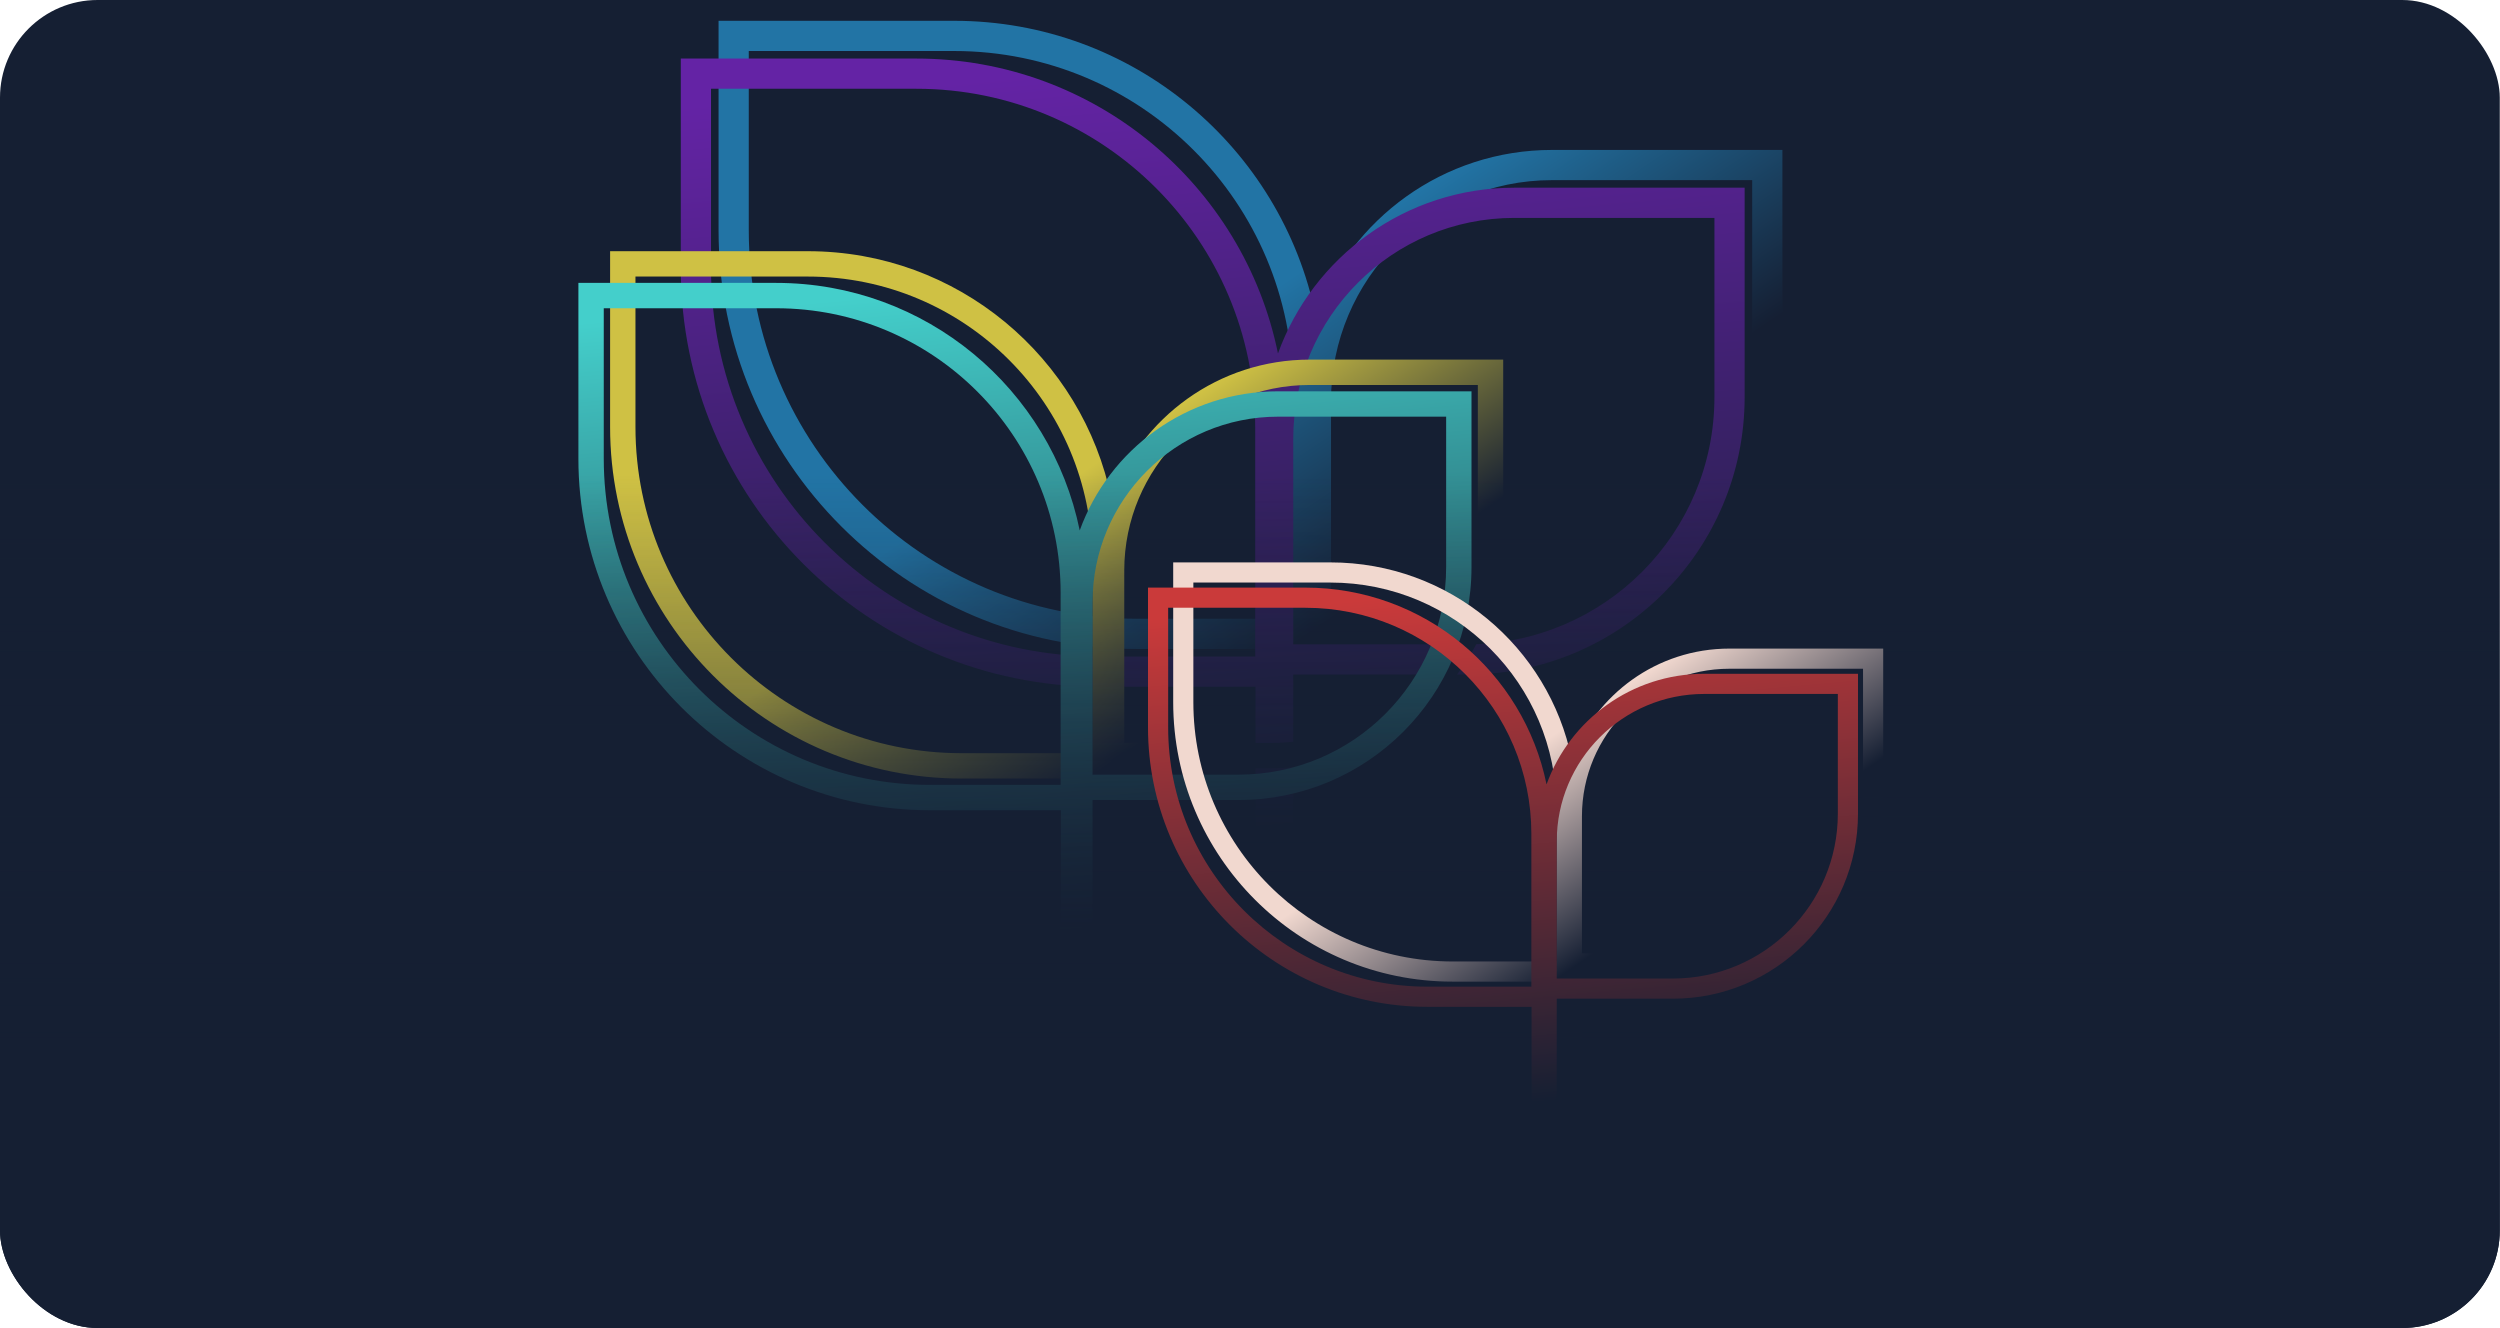 <svg width="3125" height="1660" viewBox="0 0 3125 1660" fill="none" xmlns="http://www.w3.org/2000/svg">
<g clip-path="url(#clip0_10442_28274)">
<rect width="3124.71" height="1660" rx="122.059" fill="#151F33"/>
<g filter="url(#filter0_f_10442_28274)">
<path fill-rule="evenodd" clip-rule="evenodd" d="M1192.66 63.759H935.958V287.739C935.958 555.995 1153.42 773.459 1421.68 773.459H1616.21V487.316C1616.21 253.392 1426.58 63.759 1192.66 63.759ZM935.958 26H898.199V63.759V287.739C898.199 576.849 1132.57 811.218 1421.68 811.218H1616.21H1616.56V1206.91H1663.76V795.963H1663.76H1881.2C2072.73 795.963 2228 640.693 2228 449.158V225.178V187.419H2190.24H1940.09C1804.15 187.419 1688.39 273.775 1644.66 394.62C1601.75 184.269 1415.68 26 1192.66 26H935.958ZM1940.09 225.178H2190.24V449.158C2190.24 619.84 2051.88 758.204 1881.2 758.204H1663.76V501.506C1663.76 348.894 1787.48 225.178 1940.09 225.178Z" fill="url(#paint0_linear_10442_28274)"/>
<path fill-rule="evenodd" clip-rule="evenodd" d="M1145.46 110.957H888.759V334.937C888.759 603.193 1106.22 820.658 1374.48 820.658H1569.01V534.514C1569.01 300.59 1379.38 110.957 1145.46 110.957ZM888.759 73.198H851V110.957V334.937C851 624.047 1085.37 858.416 1374.48 858.416H1569.01H1569.36V1254.1H1616.56V843.161H1616.56H1834C2025.53 843.161 2180.8 687.892 2180.8 496.357V272.376V234.617H2143.04H1892.89C1756.95 234.617 1641.19 320.973 1597.46 441.819C1554.55 231.467 1368.49 73.198 1145.46 73.198H888.759ZM1892.89 272.376H2143.04V496.357C2143.04 667.038 2004.68 805.403 1834 805.403H1616.56V548.705C1616.56 396.093 1740.28 272.376 1892.89 272.376Z" fill="url(#paint1_linear_10442_28274)"/>
</g>
<path fill-rule="evenodd" clip-rule="evenodd" d="M1009.82 345.699H794.324V533.732C794.324 758.934 976.886 941.497 1202.09 941.497H1365.4V701.277C1365.4 504.897 1206.2 345.699 1009.82 345.699ZM794.324 314H762.625V345.699V533.732C762.625 776.441 959.38 973.196 1202.09 973.196H1365.4H1365.69V1305.38H1405.32V960.389H1587.86C1748.65 960.389 1879 830.039 1879 669.244V481.211V449.512H1847.3H1637.3C1523.18 449.512 1425.99 522.008 1389.28 623.458C1353.26 446.868 1197.06 314 1009.82 314H794.324ZM1405.32 928.69H1587.86C1731.15 928.69 1847.3 812.532 1847.3 669.244V481.211H1637.3C1509.18 481.211 1405.32 585.072 1405.32 713.19V838.614V928.69Z" fill="url(#paint2_linear_10442_28274)"/>
<path fill-rule="evenodd" clip-rule="evenodd" d="M970.198 385.322H754.699V573.355C754.699 798.557 937.261 981.12 1162.46 981.12H1325.78V740.901C1325.78 544.52 1166.58 385.322 970.198 385.322ZM754.699 353.623H723V385.322V573.355C723 816.064 919.755 1012.82 1162.46 1012.82H1325.78H1326.07V1345H1365.69L1365.69 1000.01H1548.23C1709.03 1000.01 1839.38 869.662 1839.38 708.867V520.834V489.135H1807.68H1597.67C1483.55 489.135 1386.37 561.631 1349.65 663.081C1313.63 486.49 1157.43 353.623 970.198 353.623H754.699ZM1365.69 968.313H1548.23C1691.52 968.313 1807.68 852.155 1807.68 708.867V520.834H1597.67C1469.55 520.834 1365.69 624.695 1365.69 752.814L1365.69 878.237L1365.69 968.313Z" fill="url(#paint3_linear_10442_28274)"/>
<rect x="-124.5" y="-214.823" width="3473.79" height="1874.82" fill="url(#paint4_linear_10442_28274)"/>
<path fill-rule="evenodd" clip-rule="evenodd" d="M1663.02 728.2H1491.7V877.683C1491.7 1056.71 1636.83 1201.85 1815.87 1201.85H1945.7V1010.88C1945.7 854.759 1819.14 728.2 1663.02 728.2ZM1491.7 703H1466.5V728.2V877.683C1466.5 1070.63 1622.92 1227.05 1815.87 1227.05H1945.7H1945.93V1491.13H1977.43L1977.43 1216.87H2122.54C2250.37 1216.87 2354 1113.24 2354 985.413V835.93V810.73H2328.8H2161.85C2071.13 810.73 1993.86 868.363 1964.68 949.014C1936.04 808.627 1811.87 703 1663.02 703H1491.7ZM2161.85 835.93H2328.8V985.413C2328.8 1099.32 2236.46 1191.67 2122.54 1191.67H1977.43V1020.35C1977.43 918.497 2060 835.93 2161.85 835.93Z" fill="url(#paint5_linear_10442_28274)"/>
<path fill-rule="evenodd" clip-rule="evenodd" d="M1631.52 759.7H1460.2V909.183C1460.2 1088.21 1605.33 1233.35 1784.37 1233.35H1914.2V1042.38C1914.2 886.259 1787.64 759.7 1631.52 759.7ZM1460.2 734.5H1435V759.7V909.183C1435 1102.13 1591.42 1258.55 1784.37 1258.55H1914.2H1914.43V1522.63H1945.93V1248.37H1945.93H2091.04C2218.87 1248.37 2322.5 1144.74 2322.5 1016.91V867.429V842.229H2297.3H2130.35C2039.63 842.229 1962.36 899.863 1933.18 980.514C1904.54 840.127 1780.37 734.5 1631.52 734.5H1460.2ZM2130.35 867.429H2297.3V1016.91C2297.3 1130.82 2204.96 1223.17 2091.04 1223.17H1945.93V1051.85C1945.93 949.997 2028.5 867.429 2130.35 867.429Z" fill="url(#paint6_linear_10442_28274)"/>
</g>
<defs>
<filter id="filter0_f_10442_28274" x="786.676" y="-38.324" width="1505.65" height="1356.75" filterUnits="userSpaceOnUse" color-interpolation-filters="sRGB">
<feFlood flood-opacity="0" result="BackgroundImageFix"/>
<feBlend mode="normal" in="SourceGraphic" in2="BackgroundImageFix" result="shape"/>
<feGaussianBlur stdDeviation="32.162" result="effect1_foregroundBlur_10442_28274"/>
</filter>
<linearGradient id="paint0_linear_10442_28274" x1="1793.08" y1="225.65" x2="2006.89" y2="541.88" gradientUnits="userSpaceOnUse">
<stop stop-color="#2274A5"/>
<stop offset="1" stop-color="#151F33"/>
</linearGradient>
<linearGradient id="paint1_linear_10442_28274" x1="1515.9" y1="73.198" x2="1602.4" y2="1035.58" gradientUnits="userSpaceOnUse">
<stop stop-color="#6423A5"/>
<stop offset="1" stop-color="#151F33"/>
</linearGradient>
<linearGradient id="paint2_linear_10442_28274" x1="1513.89" y1="481.607" x2="1693.38" y2="747.084" gradientUnits="userSpaceOnUse">
<stop stop-color="#CFC144"/>
<stop offset="1" stop-color="#151F33"/>
</linearGradient>
<linearGradient id="paint3_linear_10442_28274" x1="1281.19" y1="353.623" x2="1353.8" y2="1161.54" gradientUnits="userSpaceOnUse">
<stop stop-color="#44CFCB"/>
<stop offset="1" stop-color="#151F33"/>
</linearGradient>
<linearGradient id="paint4_linear_10442_28274" x1="1153" y1="1308.5" x2="1153" y2="594" gradientUnits="userSpaceOnUse">
<stop stop-color="#151F33"/>
<stop offset="1" stop-color="#151F33" stop-opacity="0"/>
</linearGradient>
<linearGradient id="paint5_linear_10442_28274" x1="2063.74" y1="836.245" x2="2206.43" y2="1047.29" gradientUnits="userSpaceOnUse">
<stop stop-color="#F1D8CF"/>
<stop offset="1" stop-color="#151F33"/>
</linearGradient>
<linearGradient id="paint6_linear_10442_28274" x1="1878.75" y1="734.5" x2="1936.48" y2="1376.78" gradientUnits="userSpaceOnUse">
<stop stop-color="#CA3A3A"/>
<stop offset="1" stop-color="#151F33"/>
</linearGradient>
<clipPath id="clip0_10442_28274">
<rect width="3124.71" height="1660" rx="122.059" fill="white"/>
</clipPath>
</defs>
</svg>
